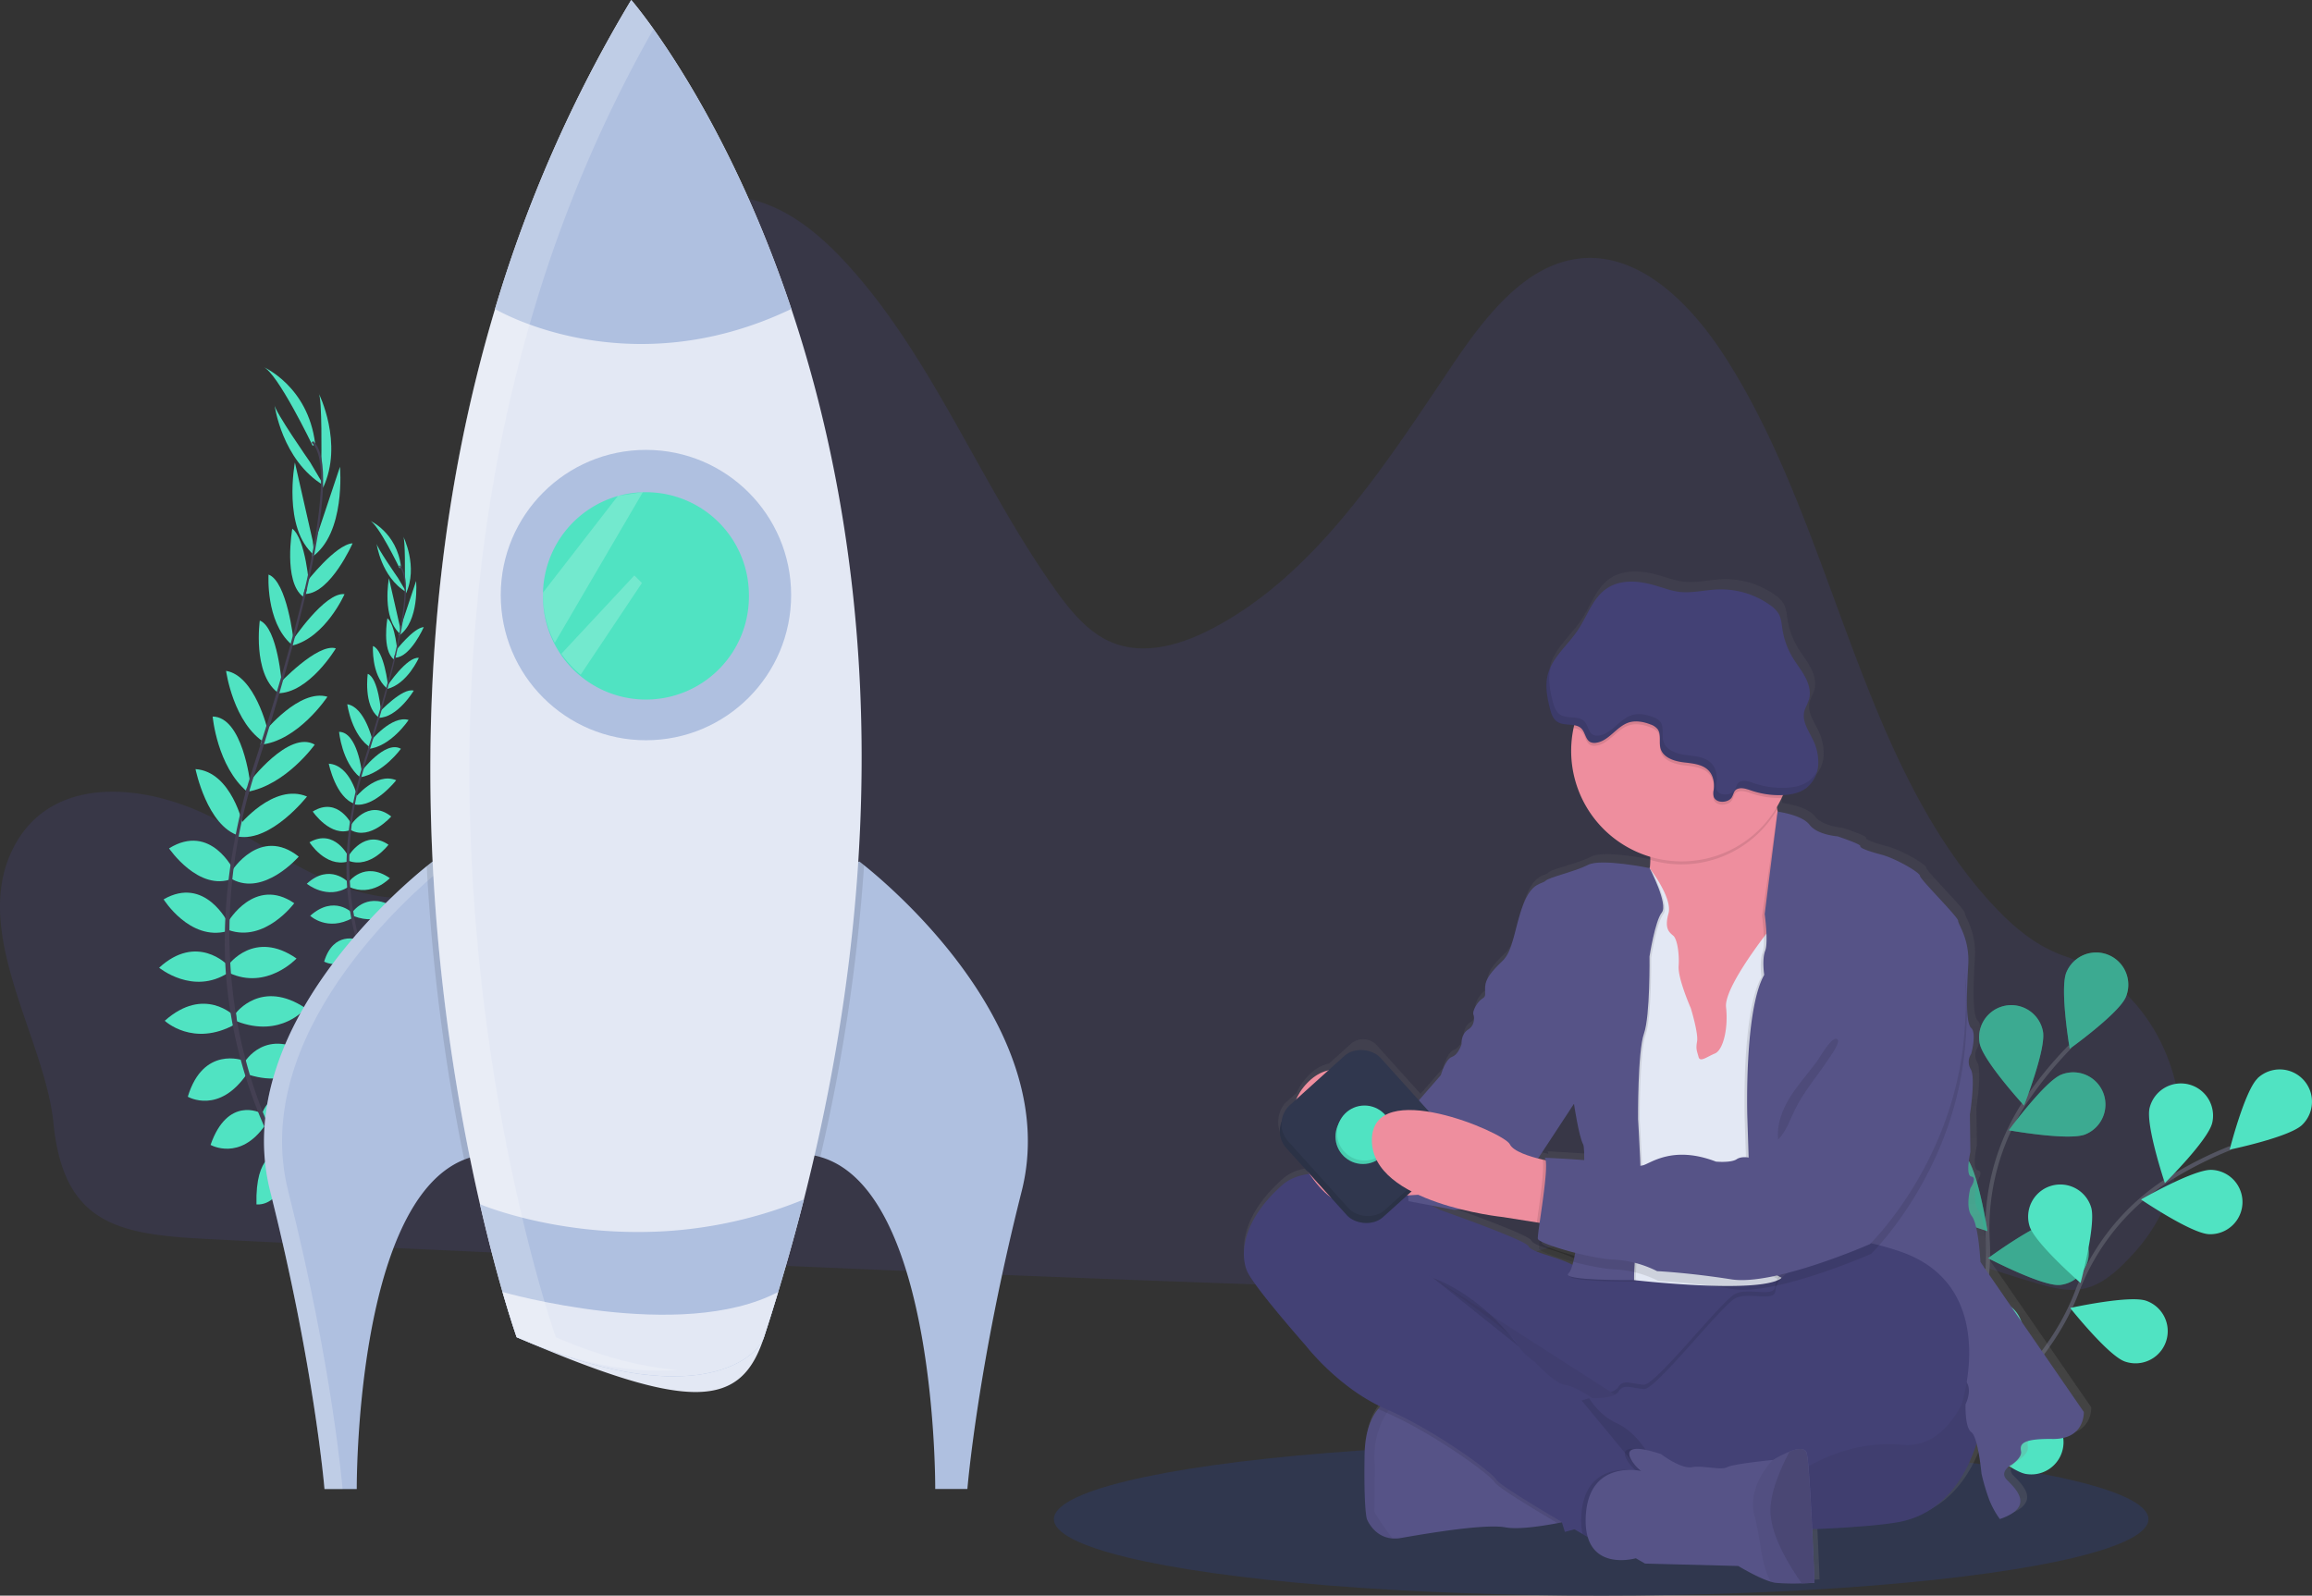 <svg id="b759170a-51c3-4e2f-999d-77dec9fd6d11" xmlns="http://www.w3.org/2000/svg" xmlns:xlink="http://www.w3.org/1999/xlink" viewBox="0 0 1140.57 787.27"><rect x="0" y="0" width="1140.57" height="787.27" fill="#333333" stroke="none"/><defs><style>.cls-1{fill:#6c63ff;}.cls-1,.cls-16,.cls-7{opacity:0.1;}.cls-1,.cls-10,.cls-13,.cls-6,.cls-7{isolation:isolate;}.cls-2{fill:#30374e;}.cls-3{fill:#50e3c2;}.cls-4{fill:#444053;}.cls-5{fill:#afc0e0;}.cls-6{fill:#fff;opacity:0.2;}.cls-8{fill:#e3e8f4;}.cls-9{fill:none;stroke:#535461;stroke-miterlimit:10;stroke-width:2px;}.cls-10{opacity:0.25;}.cls-11{fill:url(#linear-gradient);}.cls-12{fill:#434175;}.cls-13{opacity:0.05;}.cls-14{fill:#565387;}.cls-15{fill:#ee8e9e;}</style><linearGradient id="linear-gradient" x1="852.39" y1="-45.93" x2="852.39" y2="451.66" gradientTransform="matrix(1, 0, 0, -1, -29.72, 733.64)" gradientUnits="userSpaceOnUse"><stop offset="0" stop-color="gray" stop-opacity="0.25"/><stop offset="0.54" stop-color="gray" stop-opacity="0.12"/><stop offset="1" stop-color="gray" stop-opacity="0.1"/></linearGradient></defs><title>cta</title><path class="cls-1" d="M8.76,414.46c20.16-32.93,65.75-27.19,98.08-10S171.43,447.31,207,442.38c30-4.16,54.6-30.32,67.89-60.5s17.19-64.21,20.93-97.54q7.05-62.8,14.09-125.7c1.72-15.33,3.75-31.51,12.37-43.64,11.39-16,32.27-20.92,50.13-16.11s33.09,17.71,46.12,32.1c41.74,46.08,65.39,108.37,101.88,159.65,7.43,10.44,15.82,20.76,26.92,25.8,16,7.25,34.37,2.12,50-5.95,51-26.29,85.26-79.94,118.93-130,16.38-24.33,36.35-50.35,63.6-53,28.67-2.85,53.56,21.58,70.41,47.45,54.08,83.24,65.67,196.88,131,269.48,8.11,9,17.06,17.32,27.37,22.91a70.83,70.83,0,0,0,10.6,4.65c57,19.73,76,98.93,33.84,145.89-.91,1-1.84,2-2.78,3-6.26,6.61-13.35,12.86-21.81,14.83-7.87,1.82-16-.28-23.8-2.55C954.84,618.6,905.58,596.36,854,597.44c-50.16,1-97.74,24.17-147.34,32.51-33.35,5.61-67.28,4.49-101,3.28q-168.47-6.06-336.85-14.1c-55.72-2.56-111.46-5-167.17-7.85-42.92-2.23-70.26-7.14-75.24-56.95C22.07,510.71-17.09,456.7,8.76,414.46Z" transform="translate(0)"/><ellipse class="cls-2" cx="789.9" cy="749.54" rx="269.99" ry="37.73"/><path class="cls-3" d="M148.74,586.77s13.2-3,21.85,5.87c0,0-5.56,5-18.64-.54Z" transform="translate(0)"/><path class="cls-3" d="M147.28,586.64s-7.82,11.08-2.86,22.45c0,0,6.76-3.25,6.57-17.45Z" transform="translate(0)"/><path class="cls-3" d="M138.48,569.94s4.69-10.15,27,2.12c0,0-2.4,6.78-11.88,6.88S141.28,574.93,138.48,569.94Z" transform="translate(0)"/><path class="cls-3" d="M137.06,569.32s-11.17-.52-10.54,24.92c0,0,7.13,1,11.58-7.38S140.19,574.15,137.06,569.32Z" transform="translate(0)"/><path class="cls-3" d="M129.28,549.52s5-17.68,28.47-6.88c0,0-4.1,16.19-25.8,12.64Z" transform="translate(0)"/><path class="cls-3" d="M120.57,524.18s10.58-18.24,32.49-3.44c0,0-6.19,16.87-30.29,9.55Z" transform="translate(0)"/><path class="cls-3" d="M116.43,499.78s12.63-16.95,34.36-2.31c0,0-12.06,14.94-34.09,6.4Z" transform="translate(0)"/><path class="cls-3" d="M112.69,476.06s12.76-17.66,33.59-3.15c0,0-14.68,15.83-33.33,7.07Z" transform="translate(0)"/><path class="cls-3" d="M112.51,454.8s13.15-22.53,32.65-9.17c0,0-14.42,19.57-32.37,13.26Z" transform="translate(0)"/><path class="cls-3" d="M114.28,429.82s14-22.4,33.09-7.18c0,0-17.1,19.75-32.87,11.15Z" transform="translate(0)"/><path class="cls-3" d="M117.91,407.36s17-21.31,33.55-14.37c0,0-17.68,22.6-34,19.76Z" transform="translate(0)"/><path class="cls-3" d="M122.91,386s19.54-26,32.37-18.62c0,0-14.31,20.09-33.58,23.35Z" transform="translate(0)"/><path class="cls-3" d="M130.53,361s17.17-21.32,31-17.24c0,0-14.45,21.89-33.1,23.68Z" transform="translate(0)"/><path class="cls-3" d="M137.38,337.71s19.18-20.6,28.31-17.82c0,0-13.35,22.36-28.92,22.15Z" transform="translate(0)"/><path class="cls-3" d="M144.15,316.15s16.09-24.15,25.82-23c0,0-9.31,21.19-25.66,25.33Z" transform="translate(0)"/><path class="cls-3" d="M151.14,287.24s14.39-18.66,22.81-19.18c0,0-10.71,24.34-23.07,25Z" transform="translate(0)"/><path class="cls-3" d="M155.14,268l12.58-37.69s3,33.1-14,44.62Z" transform="translate(0)"/><path class="cls-3" d="M158.53,227.17S159,196.38,157.2,194c0,0,12.47,24.74,2.14,46.71Z" transform="translate(0)"/><path class="cls-3" d="M128.64,549.15s-16.26-8.62-24.77,15.73c0,0,14.5,8.28,27-9.81Z" transform="translate(0)"/><path class="cls-3" d="M120,523.23s-19.72-7.45-27.35,17.88c0,0,15.47,9.15,29.51-11.76Z" transform="translate(0)"/><path class="cls-3" d="M115.64,501.31s-14.79-15.11-34.36,2.33c0,0,13.94,13.19,34.63,1.79Z" transform="translate(0)"/><path class="cls-3" d="M112.22,476.1s-15-15.81-33.71,1.36c0,0,16.66,13.73,34,2.55Z" transform="translate(0)"/><path class="cls-3" d="M112.55,455.4s-11.36-23.47-31.83-11.67c0,0,12.86,20.63,31.24,15.74Z" transform="translate(0)"/><path class="cls-3" d="M115.45,429.64s-11.33-23.9-32.06-11.07c0,0,14.66,21.61,31.34,14.93Z" transform="translate(0)"/><path class="cls-3" d="M120,407.34s-5.64-26.65-23.55-27.87c0,0,5.68,28.13,21.51,32.88Z" transform="translate(0)"/><path class="cls-3" d="M123.37,386s-3.67-32.31-18.46-32.46c0,0,2.15,24.57,17.11,37.15Z" transform="translate(0)"/><path class="cls-3" d="M132,360s-6.21-26.66-20.47-29c0,0,3.5,26,19.53,35.72Z" transform="translate(0)"/><path class="cls-3" d="M139.06,337.79s-2-28.07-10.9-31.62c0,0-3.61,25.78,8.65,35.38Z" transform="translate(0)"/><path class="cls-3" d="M144.79,315.8s-3.15-28.85-12.31-32.32c0,0-1.5,23.09,11.1,34.3Z" transform="translate(0)"/><path class="cls-3" d="M152.54,289.46s-1.64-23.51-8.35-28.61c0,0-4.58,26.19,5.35,33.56Z" transform="translate(0)"/><path class="cls-3" d="M154.28,266.92l-8.8-38.74s-6.23,32.64,9.57,45.78Z" transform="translate(0)"/><path class="cls-3" d="M152.91,227.92s-17.63-25.28-17.49-28.22c0,0,3.54,27.48,24.41,39.89Z" transform="translate(0)"/><path class="cls-3" d="M154.28,220s-17.46-36.39-24.43-39c0,0,22.09,9.43,25.61,37.8Z" transform="translate(0)"/><path class="cls-4" d="M150.82,293.25l-1-.25c9.85-42,11.24-68.48,3.9-74.56l.68-.82C162.14,224.06,160.92,250.22,150.82,293.25Z" transform="translate(0)"/><path class="cls-4" d="M122.54,391.91l-1.55-.43c1.09-3.86,2.27-7.79,3.53-11.66,11-33.72,20.14-65,25.75-88.94l1.27-.75c-5.62,24-14.51,56.43-25.49,90.18C124.8,384.17,123.62,388.07,122.54,391.91Z" transform="translate(0)"/><path class="cls-4" d="M169.59,616.31c-.22-.21-22.22-21.87-39.12-60.24a232.57,232.57,0,0,1-18.61-70.77c-3-30.53,1.1-65.13,10-96.9l1.28,1.32c-20,71.31-6.19,130.34,9.23,165.4,16.73,38,38.48,59.45,38.7,59.66Z" transform="translate(0)"/><path class="cls-3" d="M193.81,502.1s8-1.83,13.22,3.55c0,0-3.37,3-11.27-.33Z" transform="translate(0)"/><path class="cls-3" d="M192.94,502s-4.72,6.7-1.72,13.57c0,0,4.08-2,4-10.55Z" transform="translate(0)"/><path class="cls-3" d="M187.62,491.92s2.83-6.13,16.3,1.29c0,0-1.45,4.09-7.18,4.15S189.33,494.94,187.62,491.92Z" transform="translate(0)"/><path class="cls-3" d="M186.76,491.55s-6.76-.31-6.38,15.06c0,0,4.31.6,7-4.46S188.65,494.47,186.76,491.55Z" transform="translate(0)"/><path class="cls-3" d="M182,479.58s3.07-10.69,17.23-4.18c0,0-2.47,9.79-15.59,7.64Z" transform="translate(0)"/><path class="cls-3" d="M176.79,464.26s6.39-11,19.64-2.08c0,0-3.75,10.2-18.31,5.77Z" transform="translate(0)"/><path class="cls-3" d="M174.28,449.51s7.64-10.25,20.77-1.4c0,0-7.28,9-20.6,3.87Z" transform="translate(0)"/><path class="cls-3" d="M172,435.17s7.72-10.68,20.31-1.9c0,0-8.87,9.57-20.15,4.27Z" transform="translate(0)"/><path class="cls-3" d="M171.92,422.31s8-13.61,19.73-5.54c0,0-8.72,11.83-19.57,8Z" transform="translate(0)"/><path class="cls-3" d="M173,407.22s8.49-13.55,20-4.38c0,0-10.34,11.94-19.88,6.74Z" transform="translate(0)"/><path class="cls-3" d="M175.18,393.64s10.27-12.88,20.28-8.68c0,0-10.69,13.66-20.53,11.94Z" transform="translate(0)"/><path class="cls-3" d="M178.2,380.7S190,365,197.77,369.44c0,0-8.65,12.15-20.3,14.12Z" transform="translate(0)"/><path class="cls-3" d="M182.81,365.64s10.38-12.89,18.76-10.42c0,0-8.73,13.23-20,14.31Z" transform="translate(0)"/><path class="cls-3" d="M187,351.53s11.59-12.45,17.11-10.77c0,0-8.06,13.51-17.48,13.39Z" transform="translate(0)"/><path class="cls-3" d="M191,338.5s9.73-14.6,15.61-13.92c0,0-5.62,12.81-15.51,15.32Z" transform="translate(0)"/><path class="cls-3" d="M195.28,321s8.7-11.28,13.79-11.6c0,0-6.48,14.72-13.95,15.09Z" transform="translate(0)"/><path class="cls-3" d="M197.69,309.4l7.59-22.76s1.8,20-8.49,27Z" transform="translate(0)"/><path class="cls-3" d="M199.74,284.7s.26-18.61-.81-20.05c0,0,7.54,15,1.29,28.24Z" transform="translate(0)"/><path class="cls-3" d="M181.66,479.36s-9.82-5.22-15,9.5c0,0,8.77,5,16.33-5.92Z" transform="translate(0)"/><path class="cls-3" d="M176.45,463.64s-11.93-4.5-16.54,10.81c0,0,9.35,5.53,17.84-7.1Z" transform="translate(0)"/><path class="cls-3" d="M173.8,450.43s-8.93-9.13-20.77,1.4c0,0,8.43,8,20.94,1.08Z" transform="translate(0)"/><path class="cls-3" d="M171.74,435.19s-9.07-9.55-20.38.83c0,0,10.07,8.29,20.54,1.54Z" transform="translate(0)"/><path class="cls-3" d="M171.94,422.64s-6.87-14.19-19.25-7.06c0,0,7.78,12.47,18.89,9.52Z" transform="translate(0)"/><path class="cls-3" d="M173.69,407.09s-6.85-14.45-19.41-6.69c0,0,8.86,13.07,18.95,9Z" transform="translate(0)"/><path class="cls-3" d="M176.43,393.64s-3.41-16.12-14.24-16.85c0,0,3.43,17,13,19.87Z" transform="translate(0)"/><path class="cls-3" d="M178.48,380.71s-2.2-19.53-11.2-19.63c0,0,1.3,14.86,10.34,22.47Z" transform="translate(0)"/><path class="cls-3" d="M183.69,365s-3.75-16.12-12.37-17.54c0,0,2.12,15.71,11.81,21.59Z" transform="translate(0)"/><path class="cls-3" d="M188,351.58s-1.23-17-6.58-19.12c0,0-2.19,15.59,5.22,21.39Z" transform="translate(0)"/><path class="cls-3" d="M191.43,338.28s-1.9-17.44-7.44-19.54c0,0-.91,14,6.71,20.74Z" transform="translate(0)"/><path class="cls-3" d="M196.11,322.36s-1-14.21-5-17.3c0,0-2.77,15.84,3.23,20.29Z" transform="translate(0)"/><path class="cls-3" d="M197.19,308.73l-5.32-23.42s-3.77,19.74,5.78,27.68Z" transform="translate(0)"/><path class="cls-3" d="M196.34,285.16s-10.65-15.27-10.57-17.06c0,0,2.13,16.61,14.75,24.11Z" transform="translate(0)"/><path class="cls-3" d="M197.14,280.38s-10.56-22-14.77-23.55c0,0,13.36,5.7,15.48,22.86Z" transform="translate(0)"/><path class="cls-4" d="M195.07,324.64l-.63-.15c6-25.39,6.8-41.4,2.36-45.07l.41-.5C201.92,282.82,201.18,298.64,195.07,324.64Z" transform="translate(0)"/><path class="cls-4" d="M178,384.3,177,384c.66-2.33,1.38-4.7,2.14-7,6.63-20.39,12.17-39.3,15.56-53.77l.77-.46c-3.4,14.5-8.77,34.12-15.41,54.53C179.34,379.64,178.63,382,178,384.3Z" transform="translate(0)"/><path class="cls-4" d="M206.42,520c-.13-.13-13.43-13.22-23.65-36.42a140.78,140.78,0,0,1-11.25-42.78c-1.83-18.46.67-39.38,6.06-58.59l.77.8c-12.09,43.11-3.74,78.8,5.58,100,10.12,23,23.26,35.93,23.4,36.06Z" transform="translate(0)"/><path class="cls-5" d="M236.5,570a38.24,38.24,0,0,0-7.5,2.14c-53.94,21.54-53,162.54-53,162.54H160.08s-5-60.51-26.79-146.84c-19.63-77.67,60.88-147.28,77.23-160.48,1.84-1.47,2.86-2.25,2.86-2.25C294.47,454.87,236.5,570,236.5,570Z" transform="translate(0)"/><path class="cls-6" d="M219.28,427.52c-1.87-.86-3.8-1.68-5.85-2.43l-2.86,2.25c-16.35,13.2-96.86,82.81-77.23,160.48,21.79,86.33,26.74,146.82,26.74,146.82H169s-4.95-60.51-26.79-146.84C122.67,510.49,202.4,441.14,219.28,427.52Z" transform="translate(0)"/><path class="cls-5" d="M504,587.82c-21.84,86.33-26.76,146.82-26.76,146.82H461.37s1-147.36-56.73-163.81a31,31,0,0,0-3.81-.89s-58-115.09,23.12-144.87c0,0,.82.61,2.3,1.8C441.28,438.9,523.89,509.25,504,587.82Z" transform="translate(0)"/><path class="cls-7" d="M236.5,570a38.24,38.24,0,0,0-7.5,2.14,979.38,979.38,0,0,1-18.48-144.76c1.84-1.47,2.86-2.25,2.86-2.25C294.47,454.87,236.5,570,236.5,570Z" transform="translate(0)"/><path class="cls-7" d="M426.28,426.89a901.11,901.11,0,0,1-21.61,144,31,31,0,0,0-3.81-.89s-58-115.09,23.12-144.87C424,425.09,424.77,425.7,426.28,426.89Z" transform="translate(0)"/><path class="cls-8" d="M396.59,591.78q-8.4,33.13-19.69,68c-11.29,34.86-35.72,37.21-122,0,0,0-8.62-24.3-18.1-65.61-20.87-90.83-45.9-263.92,7.43-441.71A661.57,661.57,0,0,1,311.41,0s45.56,52.31,79,152.43S445.13,400.5,396.59,591.78Z" transform="translate(0)"/><circle class="cls-5" cx="318.66" cy="293.6" r="71.63"/><path class="cls-3" d="M369.46,293.64a50.8,50.8,0,1,1-101.59,0v-1.21a50.86,50.86,0,0,1,37-47.72,52.77,52.77,0,0,1,12.24-1.86h1.52a50.79,50.79,0,0,1,50.83,50.77Z" transform="translate(0)"/><path class="cls-5" d="M390.4,152.43c-81.27,38.91-146.22,0-146.22,0A661.76,661.76,0,0,1,311.41,0S357,52.31,390.4,152.43Z" transform="translate(0)"/><path class="cls-5" d="M396.59,591.78q-5.7,22.44-12.7,45.65-3.31,11.07-7,22.32c-3.68,11.25-35.72,37.21-122,0,0,0-2.8-7.89-7-22.32-3.14-10.9-7-25.51-11.13-43.29,0,0,32.12,13.71,77.71,13.71A214,214,0,0,0,396.59,591.78Z" transform="translate(0)"/><path class="cls-8" d="M383.89,637.43q-3.31,11.07-7,22.32c-3.68,11.25-35.72,37.21-122,0,0,0-2.8-7.89-7-22.32C247.88,637.43,335.82,662.73,383.89,637.43Z" transform="translate(0)"/><path class="cls-6" d="M304.9,244.64l-.11.08-36.9,47.64v1.21a50.65,50.65,0,0,0,5.79,23.57l43.48-74.36Z" transform="translate(0)"/><path class="cls-6" d="M316.68,287.64l-30.22,45.25a51.31,51.31,0,0,1-9.52-10.33l36-38.64Z" transform="translate(0)"/><path class="cls-6" d="M274.2,659.76s-8.62-24.31-18.1-65.61c-20.87-90.84-45.9-263.93,7.43-441.72A664.47,664.47,0,0,1,322.38,14.34c-6.77-9.49-11-14.33-11-14.33a661.78,661.78,0,0,0-67.2,152.42c-53.33,177.79-28.3,350.88-7.43,441.72,9.48,41.3,18.1,65.61,18.1,65.61,34.09,14.69,60.28,17.77,79.5,16.13C317.93,674.64,298,670,274.2,659.76Z" transform="translate(0)"/><path class="cls-9" d="M937,728.93s46.74-58.16,43.64-116.41a113.08,113.08,0,0,1,18.54-69.06,190.62,190.62,0,0,1,22-27" transform="translate(0)"/><path class="cls-3" d="M1019.39,479.78c-3.34,8.11,1.66,37.68,1.66,37.68s24.37-17.48,27.71-25.59a15.88,15.88,0,0,0-29.37-12.09Z" transform="translate(0)"/><path class="cls-3" d="M976.61,514.72c1.61,8.62,21.88,30.72,21.88,30.72s11-27.91,9.35-36.54a15.88,15.88,0,0,0-31.23,5.82Z" transform="translate(0)"/><path class="cls-3" d="M946.07,591.94c5.74,6.63,34.4,15.48,34.4,15.48s-4.64-29.63-10.38-36.27a15.88,15.88,0,0,0-24,20.79Z" transform="translate(0)"/><path class="cls-3" d="M936.12,655.57c4.53,7.51,31.28,21.07,31.28,21.07s.44-30-4.09-37.5a15.88,15.88,0,1,0-27.19,16.43Z" transform="translate(0)"/><path class="cls-3" d="M1028.68,559.71c-8.14,3.25-37.66-2.05-37.66-2.05s17.72-24.19,25.87-27.45a15.88,15.88,0,1,1,11.79,29.5Z" transform="translate(0)"/><path class="cls-3" d="M1016.1,634c-8.74.67-35.32-13.22-35.32-13.22s24.14-17.79,32.89-18.46A15.89,15.89,0,0,1,1016.1,634Z" transform="translate(0)"/><path class="cls-3" d="M994,704.48c-8.51,2.14-37.05-7.06-37.05-7.06s20.79-21.61,29.3-23.74a15.88,15.88,0,0,1,7.75,30.8Z" transform="translate(0)"/><path class="cls-10" d="M1019.39,479.78c-3.34,8.11,1.66,37.68,1.66,37.68s24.37-17.48,27.71-25.59a15.88,15.88,0,0,0-29.37-12.09Z" transform="translate(0)"/><path class="cls-10" d="M976.61,514.72c1.61,8.62,21.88,30.72,21.88,30.72s11-27.91,9.35-36.54a15.88,15.88,0,0,0-31.23,5.82Z" transform="translate(0)"/><path class="cls-10" d="M946.07,591.94c5.74,6.63,34.4,15.48,34.4,15.48s-4.64-29.63-10.38-36.27a15.88,15.88,0,0,0-24,20.79Z" transform="translate(0)"/><path class="cls-10" d="M936.12,655.57c4.53,7.51,31.28,21.07,31.28,21.07s.44-30-4.09-37.5a15.88,15.88,0,1,0-27.19,16.43Z" transform="translate(0)"/><path class="cls-10" d="M1028.68,559.71c-8.14,3.25-37.66-2.05-37.66-2.05s17.72-24.19,25.87-27.45a15.88,15.88,0,1,1,11.79,29.5Z" transform="translate(0)"/><path class="cls-10" d="M1016.1,634c-8.74.67-35.32-13.22-35.32-13.22s24.14-17.79,32.89-18.46A15.89,15.89,0,0,1,1016.1,634Z" transform="translate(0)"/><path class="cls-10" d="M994,704.48c-8.51,2.14-37.05-7.06-37.05-7.06s20.79-21.61,29.3-23.74a15.88,15.88,0,0,1,7.75,30.8Z" transform="translate(0)"/><path class="cls-9" d="M937.4,726.5s66.3-34.24,87.07-88.74a113,113,0,0,1,44.94-55.63,189.77,189.77,0,0,1,31-15.76" transform="translate(0)"/><path class="cls-3" d="M1113.7,532.1c-6.34,6.07-13.75,35.13-13.75,35.13s29.36-6.11,35.7-12.17a15.9,15.9,0,1,0-22-23h0Z" transform="translate(0)"/><path class="cls-3" d="M1060.44,546.71c-2,8.54,7.55,37,7.55,37s21.29-21.07,23.35-29.66a15.88,15.88,0,0,0-30.9-7.34Z" transform="translate(0)"/><path class="cls-3" d="M1001.22,604.93c2.56,8.39,25.18,28.09,25.18,28.09s7.77-29,5.21-37.35a15.88,15.88,0,0,0-30.39,9.26Z" transform="translate(0)"/><path class="cls-3" d="M966.34,659.07c1.1,8.71,20.06,31.94,20.06,31.94s12.56-27.23,11.45-35.94a15.88,15.88,0,1,0-31.51,4Z" transform="translate(0)"/><path class="cls-3" d="M1089.81,608.94c-8.77-.32-33.6-17.13-33.6-17.13s26-14.93,34.77-14.61a15.88,15.88,0,1,1-1.17,31.74Z" transform="translate(0)"/><path class="cls-3" d="M1048.21,671.74c-8.27-2.93-26.94-26.4-26.94-26.4s29.29-6.47,37.55-3.54a15.88,15.88,0,1,1-10.61,29.94Z" transform="translate(0)"/><path class="cls-3" d="M999.4,727.23c-8.64-1.49-31-21.47-31-21.47s27.77-11.32,36.41-9.83a15.88,15.88,0,0,1-5.4,31.3h0Z" transform="translate(0)"/><path class="cls-11" d="M1031.67,694.36l-51.39-74.53s-1-18.45-4.32-22.76-.72-13.9-.72-13.9,3.6-5.27.48-5.75-.48-12.23-.48-12.23L975,546.5s2.88-18,.48-22.28a7.06,7.06,0,0,1,.24-7.67s2.88-10.31,0-12.94-2.16-18.7-1.44-31.4-5-19.89-5-21.81-19-20.61-19-22.28-12-8.63-19.21-10.55-10.81-3.35-10.57-4.31-11.29-4.79-11.29-4.79-10.09-.72-13.94-5.76-15.59-6.48-15.93-6.53c-.07-.33-.15-.67-.22-1s-.15-.72-.22-1.08c.91-1.53,1.75-3.09,2.51-4.7.23-.49.45-1,.66-1.46,4.21-.19,8.53-1.09,11.83-3.67a16.11,16.11,0,0,0,5.75-11.49A25.28,25.28,0,0,0,896.79,360c-2.1-4.32-5.19-8.79-4.13-13.47.47-2,1.68-3.8,2.3-5.78,1.17-3.75.09-7.87-1.73-11.35s-4.35-6.54-6.37-9.91a38.72,38.72,0,0,1-5.07-14c-.41-2.6-.57-5.34-1.88-7.63a14.22,14.22,0,0,0-4.21-4.25,42.07,42.07,0,0,0-25.82-7.83c-6.54.23-13.06,2-19.55,1.19-3.91-.48-7.64-1.87-11.42-3-8.06-2.38-17.35-3.36-24.37,1.25S784.73,298.91,780,306c-4.2,6.28-10.36,11.54-13.56,18.18a1.43,1.43,0,0,1,.1-.38,21.5,21.5,0,0,0-1.79,4.84c-1.22,5.22-.2,10.68,1.07,15.89.65,2.69,1.55,5.61,3.88,7.1s5.63,1.16,8.39,1.65c-.1.45-.22.91-.32,1.37a54.89,54.89,0,0,0,38.09,64v1.46a37.8,37.8,0,0,1-.25,4.12h0s-24.15-5-30.64-1.6-19.22,6-21.14,7.9-6.72.48-11,11.75-4.8,22.76-10.33,28-8.4,8.87-8.64,12.71.72,4.79-1.45,6-5.28,6.23-4.32,8.15c0,0,1.2,4.79-2.64,7.18s-3.37,7.19-3.37,7.19-1.44,5.28-4.8,6.47-5.53,9.11-5.53,9.11L700.8,539.64l-21.59-23.9a9.1,9.1,0,0,0-12.85-.66l-10.6,9.56A20.9,20.9,0,0,0,645.15,531a27.29,27.29,0,0,0-5.49,8.18l-5.81,5.22a14.76,14.76,0,0,0-1.49,16.28l13.83,15.29.09.13c-5.23.66-9.85,2.34-13.38,5.45-20.65,18.21-20.9,35-17.77,42.65s29.3,37.15,29.3,37.15,15.21,19.77,37.17,30.29h0l-.17.17c-.43.46-.86,1-1.28,1.5l-.36.46-.33.46-.39.58c-.11.15-.21.31-.31.47s-.28.45-.41.69l-.27.46c-.16.3-.33.61-.49.93l-.16.31c-.2.42-.4.85-.59,1.3-.07.16-.13.33-.2.49-.12.31-.25.63-.37,1s-.15.41-.22.62-.21.62-.31.94-.14.45-.2.67-.2.7-.29,1.06-.11.42-.17.65c-.13.55-.26,1.12-.37,1.72a4.23,4.23,0,0,1-.12.68q-.12.6-.21,1.23c0,.29-.08.58-.12.87s-.1.79-.15,1.19L674,711c0,.44-.08.9-.11,1.36a4.74,4.74,0,0,1,0,.84c0,.76-.08,1.52-.09,2.32-.48,28,1.16,32.11,1.16,32.11s3.39,8.93,12.75,9.57a16.2,16.2,0,0,0,4.11-.22c12.49-2.16,41.79-7.19,52.12-5.27,6.21,1.15,17.71-.55,25.9-2.1l2.15-.41,1.5,4.76,4.75-1.3,4,2.33,2.55,1.46c4.74,16.08,24,10.6,24,10.6l4.52,2.62,46.36,1.2s10,6,16.41,7.88a15.36,15.36,0,0,0,2.33.51,107.12,107.12,0,0,0,12.92.24c3.55-.09,6.3-.24,6.3-.24s-.47-12.59-1.15-26.68c17.72-.74,33.43-1.85,42.94-3.52,24.76-4.35,35.09-26.86,38.89-38.89a114.11,114.11,0,0,1,2.43,14.93A106.18,106.18,0,0,0,984.56,738a43.86,43.86,0,0,0,5.28,9.58c18.26-6.23,7.21-15.57,3.36-19.65s2.65-7.43,2.65-7.43,5-3.35,4.56-6.47-.72-6.47,15.61-6.23S1031.67,694.36,1031.67,694.36ZM778,541.36c.21,1.37,2.49,16.14,4.55,20,.43.82.6,3.73.54,7.89-9.68-.77-19.76-1.18-19.76-1.18a2.34,2.34,0,0,1,.52,1.23l-1.52-.34-2.21-.54L778,541.3Zm-35.32,56.2,16.75,2.66,1.41.22a55.32,55.32,0,0,0-.87,7.91c0,.25.38.55.92.9a22.34,22.34,0,0,0-.33,4c.27,1.33,8.1,4.19,17.08,6.57-.12.48-.24.94-.36,1.37h0c-7.93-4.17-20.43-6.12-21.87-9.22s-44-18-44-18-1.55-.82-4.23-2.12l11.2,2.12,3.08-.31a167.73,167.73,0,0,0,21.22,3.88Z" transform="translate(0)"/><path class="cls-12" d="M977,704.79S970.33,745,936.52,751s-146.66,4.76-146.66,4.76-64.52-9.28-87.85-63.8-38.33-76.19-18.33-77.14,127.85,36.43,134,36.9S982.94,568.84,977,704.79Z" transform="translate(0)"/><path class="cls-13" d="M977,704.79S970.33,745,936.52,751s-146.66,4.76-146.66,4.76-64.52-9.28-87.85-63.8-38.33-76.19-18.33-77.14,127.85,36.43,134,36.9S982.94,568.84,977,704.79Z" transform="translate(0)"/><path class="cls-14" d="M674.35,749.54s3.37,8.88,12.64,9.51a16.32,16.32,0,0,0,4.07-.22c12.38-2.14,41.43-7.14,51.66-5.24,6.16,1.15,17.55-.55,25.66-2.08,5.4-1,9.34-2,9.34-2S768.2,717.85,767,716.9,724.15,691,724.15,691l-33-2.37h-.1s-6.11.41-11.18,6.57c-3.49,4.21-6.48,11.13-6.68,22.47C672.73,745.49,674.35,749.54,674.35,749.54Z" transform="translate(0)"/><path class="cls-13" d="M674.35,749.54s3.37,8.88,12.64,9.51A136,136,0,0,1,678,746l.17-23.09c-1.47-17.29,6.62-28.36,13-34.27h-.1s-17.38,1.18-17.86,29S674.35,749.54,674.35,749.54Z" transform="translate(0)"/><path class="cls-7" d="M817.48,699.07l30.71-24,48.33-47.62s-5.22-.25-13.09-.59c-2,1.25-7.45,5.18-7.65,10-.24,5.82-13.07.4-19.73,3.73s-39.28,45.08-45,44.81-10.23-2.9-12.62,1.15c0,.09-.11.17-.17.26Z" transform="translate(0)"/><path class="cls-7" d="M679.88,695.17c1.09.53,2.19,1,3.32,1.52,23.34,10,52.14,31,54.29,34.76,1.3,2.32,18,12.46,30.89,20.06,5.4-1,9.34-2,9.34-2S768.2,717.85,767,716.9,724.15,691,724.15,691l-33-2.37h-.1S685,689,679.88,695.17Z" transform="translate(0)"/><path class="cls-12" d="M615.12,626.93c3.09,7.62,29,36.91,29,36.91s16.42,21.42,39.76,31.42,52.14,31,54.28,34.76c1.38,2.45,20,13.65,33.08,21.35l2.93,1.71,6.5,3.77,3.44,2s8-6.4,15.91-12.84,15.63-12.75,15.76-13.11c.23-.71,3.32-8.81,2.61-9.28-.37-.25-2-3.55-5-7.37a33.78,33.78,0,0,0-12.13-10c-11-5-15.71-16.38-15.71-16.38s-1-.76-2.63-1.76c-2.82-1.78-7.35-4.34-10.7-4.77-5.25-.66-15-11.37-15-11.37s-6.67-4.29-9.29-9.76c-2.5-5.22-39.42-30.58-42.84-32.92l89.51,57.48L816,700.54l30.71-24,48.34-47.62s-6.5-.32-16-.72c-23.49-1-65.21-2.61-70.48-1.42a40.08,40.08,0,0,1-13.1.85s-11.88.54-19.74-3.61-20.25-6.09-21.68-9.16S710.5,597,710.5,597s-57.37-30.47-77.85-12.37S612,619.32,615.12,626.93Z" transform="translate(0)"/><path class="cls-15" d="M800.1,452.19l7.38,24.52L817,531.94l35,2.38,10.13-16.8,10.15-16.77s6.3-22.32,10.83-43.91c4-19.1,6.62-37.64,2.26-39.65-3.86-1.79-6.4-8.22-8-15.14-.21-.85-.4-1.72-.58-2.59a134.29,134.29,0,0,1-2.32-17.75s-73.33-3.8-63.09,26.43a48.11,48.11,0,0,1,2.76,16.08,37.26,37.26,0,0,1-.25,4.09A34.3,34.3,0,0,1,800.1,452.19Z" transform="translate(0)"/><path class="cls-8" d="M784.86,448.14l2.62,41.66,5.95,35.47,6.67,16.43,5.95,89.88s57.41,6.64,71.37-.12a6.12,6.12,0,0,0,2.53-2c16.86-25.43,11.33-99.19,11.33-99.19l6.43-47.63-4.29-24.72-10.35-1.1-8-.85s-1.8,2.22-4.4,5.65c-7.06,9.32-20,27.65-19.17,35.3,1.18,10.48-1.43,21.19-5.48,22.86s-7.38,4.52-8.09,1.67-1.43-3.57-.72-7.62-3.1-16.43-3.1-16.43-6.42-14.52-6-20.71-.71-13.34-2.62-15-4.52-3.34-2.38-11-9.39-22.45-9.39-22.45Z" transform="translate(0)"/><path class="cls-7" d="M860.69,552.19l2.38,71.19L876.82,631a6.12,6.12,0,0,0,2.53-2c16.87-25.47,11.34-99.22,11.34-99.22l6.43-47.62-4.29-24.71-10.36-1.1c4-19.1,6.62-37.64,2.27-39.65-3.87-1.79-6.41-8.22-8.06-15.14h0l-7.4,50.4s.62,4.54.84,9.22c.17,3.48.11,7-.6,8.87C867.85,474.34,869,482,869,482c-4.29,7.56-6.43,21.57-7.48,35.1C860.15,535.05,860.69,552.19,860.69,552.19Z" transform="translate(0)"/><path class="cls-14" d="M876.91,400.46s12,1.49,15.8,6.49,13.81,5.69,13.81,5.69,11.43,3.81,11.19,4.76,3.33,2.39,10.48,4.29,19,8.81,19,10.48S966,452.4,966,454.31s5.72,9,5,21.66-1.43,28.57,1.43,31.19,0,12.86,0,12.86a7,7,0,0,0-.15,7.62c2.38,4.29-.47,22.15-.47,22.15l.23,18.57s-2.62,11.66.48,12.14-.48,5.71-.48,5.71-2.62,9.53.72,13.81S977,622.64,977,622.64l51,74s.72,13.57-15.47,13.33-16,3.1-15.48,6.19-4.52,6.43-4.52,6.43-6.43,3.33-2.62,7.38,14.76,13.33-3.33,19.52a43.28,43.28,0,0,1-5.24-9.52,106.42,106.42,0,0,1-3.81-12.85s-1.67-18.1-5-20.48-2.86-13.81-2.86-13.81,4.76-9.28-1.9-13.09-103.43-57.33-103.43-57.33L862,551.22s-1.67-52.61,8.33-70.23c0,0-1.19-7.62.48-11.9s-.24-18.1-.24-18.1Z" transform="translate(0)"/><path class="cls-7" d="M814.51,429s-23.93-4.93-30.36-1.6-19,6-21,7.86-6.67.48-10.95,11.67S747.43,469.56,742,474.8s-8.33,8.81-8.57,12.62.71,4.76-1.43,6-5.24,6.19-4.29,8.1,49.61,43.75,49.61,43.75,2.39,16,4.53,20-2.38,59.76-7.14,63.57,32.14,3.46,32.14,3.46,1.66-36.55,3.09-38.46-1-41-1-41-.24-33.33,2.86-42.14,2.75-38.06,2.75-38.06,2.74-17.57,6.07-21.67S814.51,429,814.51,429Z" transform="translate(0)"/><path class="cls-14" d="M813.8,428.31s-23.94-4.93-30.37-1.6-19,6-20.95,7.86-6.66.47-11,11.66-4.76,22.62-10.24,27.86-8.33,8.81-8.57,12.62.72,4.76-1.42,6-5.24,6.19-4.29,8.09,49.52,43.81,49.52,43.81,2.38,16,4.52,20-2.38,59.75-7.14,63.56S806,631.58,806,631.58s1.67-36.55,3.1-38.45-1-41-1-41S807.87,518.8,811,510s2.75-38.1,2.75-38.1,2.74-17.57,6.06-21.66S813.8,428.31,813.8,428.31Z" transform="translate(0)"/><path class="cls-7" d="M811.28,408.14A48.11,48.11,0,0,1,814,424.22a54.62,54.62,0,0,0,62.65-24.76,134.29,134.29,0,0,1-2.32-17.75S801.05,377.91,811.28,408.14Z" transform="translate(0)"/><path class="cls-15" d="M775.1,370.52a54.52,54.52,0,1,0,1.18-11.33A54.52,54.52,0,0,0,775.1,370.52Z" transform="translate(0)"/><path class="cls-14" d="M740.1,496.7,727,500.75s1.19,4.76-2.62,7.14-3.33,7.15-3.33,7.15-1.43,5.23-4.76,6.42-5.48,9-5.48,9l-11,12.62s-4,3.33-3.33,5-4.29,2.14-4.29,2.14l2.62,42.42,22.62,4.29,14-1.43,11.43-4.29,10-6,4.56-11.57,20-30.47Z" transform="translate(0)"/><path class="cls-15" d="M695.58,553.64s-29-41.91-50.71-19.29,8.81,59.28,16,58.09S702,589.35,702,589.35Z" transform="translate(0)"/><rect class="cls-2" x="641.62" y="527.57" width="61.42" height="69.8" rx="12.62" ry="12.62" transform="translate(-203.64 595.12) rotate(-42.05)"/><rect class="cls-7" x="641.62" y="527.57" width="61.42" height="69.8" rx="12.62" ry="12.62" transform="translate(-203.64 595.12) rotate(-42.05)"/><rect class="cls-2" x="642.44" y="524.12" width="61.42" height="69.8" rx="12.62" ry="12.62" transform="translate(-201.12 594.78) rotate(-42.05)"/><circle class="cls-3" cx="672.39" cy="560.74" r="13.57"/><circle class="cls-7" cx="672.39" cy="560.74" r="13.57"/><circle class="cls-3" cx="673.15" cy="559.02" r="13.57"/><path class="cls-15" d="M676.78,562.41c-.24,31.43,64.76,38.09,64.76,38.09l16.6,2.64,7.44,1.18,3.1-30.68s-3.41-.51-7.67-1.5c-6.29-1.47-14.44-4-16.15-7.55C742,558.64,677,531,676.78,562.41Z" transform="translate(0)"/><path class="cls-7" d="M776.28,359.19a6.48,6.48,0,0,1,4,1.78c1.84,1.95,1.94,5.41,4.33,6.61a4.93,4.93,0,0,0,2.84.33c6.33-.9,10-8,16.07-10,3.46-1.12,7.27-.39,10.65.91a8,8,0,0,1,3.53,2.27c2,2.63.61,6.5,1.55,9.69,1.31,4.42,6.59,6.18,11.16,6.76s9.72.9,12.77,4.35c2.16,2.45,2.71,6,2.27,9.21a7.28,7.28,0,0,0,0,3.41c1.26,3.57,7.44,3,9,.22,1.18-2.05.82-3.75,3.6-4.32,1.88-.39,4.09.4,5.83,1A42.71,42.71,0,0,0,879,393.73a54.53,54.53,0,1,0-98.86-46.06A55.18,55.18,0,0,0,776.28,359.19Z" transform="translate(0)"/><path class="cls-12" d="M845.42,393.07a7.28,7.28,0,0,1,0-3.41c.43-3.23-.11-6.77-2.27-9.21-3-3.45-8.2-3.78-12.77-4.35s-9.85-2.33-11.16-6.75c-.94-3.19.48-7.07-1.55-9.7a7.82,7.82,0,0,0-3.52-2.26c-3.39-1.31-7.2-2-10.66-.92-6.07,2-9.74,9.12-16.07,10a4.93,4.93,0,0,1-2.84-.33c-2.39-1.2-2.49-4.66-4.33-6.6-2.89-3.06-8.38-1.09-11.92-3.36-2.31-1.49-3.2-4.38-3.84-7.05-1.26-5.18-2.27-10.61-1.06-15.79,2.07-8.86,10-14.93,15-22.49,4.71-7.05,7.35-16,14.43-20.64S809,286.6,817,289c3.74,1.11,7.44,2.49,11.31,3,6.44.79,12.9-1,19.38-1.18a41.62,41.62,0,0,1,25.59,7.77,14.17,14.17,0,0,1,4.18,4.23c1.29,2.28,1.46,5,1.85,7.58a38.77,38.77,0,0,0,5,13.93c2,3.35,4.51,6.39,6.32,9.85s2.87,7.55,1.71,11.27c-.61,2-1.82,3.73-2.27,5.74-1.06,4.65,2,9.09,4.09,13.38A25.17,25.17,0,0,1,897,377.23a16,16,0,0,1-5.7,11.41c-3.37,2.64-7.8,3.52-12.07,3.66A42.78,42.78,0,0,1,863.8,390c-1.75-.6-4-1.39-5.83-1-2.78.57-2.42,2.27-3.6,4.32C852.85,396.11,846.68,396.64,845.42,393.07Z" transform="translate(0)"/><path class="cls-7" d="M816.05,700.5l30.71-24,48.34-47.62s-6.5-.32-16-.72c-1.73,1.76-3.27,4-3.37,6.5-.24,5.82-13.07.41-19.73,3.74s-39.28,45.07-45,44.8-10.23-2.9-12.62,1.15c0,.09-.11.18-.17.27a6.72,6.72,0,0,1-3.63,2.15Z" transform="translate(0)"/><path class="cls-12" d="M754.15,698.83l15.43,49.26,2.42,7.74,7.35-2,16.2-4.45,72.16-19.82a62.87,62.87,0,0,0,26-6.93c13.75-7.48,29.26-11.24,44.84-9.78,9.54.89,20.15-3.22,29-19.48,0,0,20-59-30.48-76s-52.88,9-52.88,9-.26.14-.68.42c-2,1.25-7.45,5.18-7.65,10-.24,5.82-13.07.4-19.73,3.73s-39.28,45.08-45,44.81-10.23-2.9-12.62,1.15c0,.09-.11.17-.17.26-1.76,2.43-7.06,3-10.57,3.09-1.91.06-3.3,0-3.3,0L784,690l-3.74,1Z" transform="translate(0)"/><path class="cls-7" d="M758.14,603.14l7.44,1.18,3.1-30.68s-3.41-.51-7.67-1.5C762.14,576.39,759.58,593,758.14,603.14Z" transform="translate(0)"/><path class="cls-7" d="M952.82,459.64s22.14-6.43,16.66,56.43-46.42,102.57-46.42,102.57S875.92,639.35,854.73,636a363.19,363.19,0,0,0-36.66-4,53.76,53.76,0,0,0-21.43-5.71c-11.91-.48-36.9-7.86-37.38-10.24s6.19-37.38,3.33-40c0,0,33.33,1.37,36.67,3.78s8.09.68,11.66,0,14.53-10.21,36.19-1.87c0,0,7.38.71,10.24-1.19s7.44-.48,7.44-.48,4.49-1.67,5.18-2.67,6.42,0,6.42,0a2.54,2.54,0,0,0,3.4-1.17,2.3,2.3,0,0,0,.18-.5,15.55,15.55,0,0,1,3.33-5.23s6.43-36.19,18.57-49.76c0,0,3.57-3.1,2.62-6.91S924.28,452,952.82,459.64Z" transform="translate(0)"/><path class="cls-14" d="M952.28,454.8s22.14-6.43,16.67,56.43-46.48,102.61-46.48,102.61-47.14,20.71-68.33,17.38-36.66-4.05-36.66-4.05a53.76,53.76,0,0,0-21.43-5.71c-11.9-.48-36.9-7.86-37.38-10.24s6.19-37.38,3.34-40c0,0,33.33,1.37,36.66,3.78s8.1.68,11.67,0,14.52-10.2,36.19-1.87c0,0,7.38.71,10.23-1.19s7.45-.48,7.45-.48,4.46-1.67,5.17-2.62,6.43,0,6.43,0a2.53,2.53,0,0,0,3.39-1.16,3,3,0,0,0,.18-.5,15.6,15.6,0,0,1,3.33-5.24s6.43-36.19,18.57-49.76c0,0,3.57-3.1,2.62-6.9S923.66,447.18,952.28,454.8Z" transform="translate(0)"/><path class="cls-7" d="M780.28,691l31.44,38c.12-.11.2-.19.2-.22.24-.72,3.33-8.81,2.62-9.29s-6.19-12.38-17.14-17.38c-6.69-3-11.07-8.49-13.46-12.25Z" transform="translate(0)"/><path class="cls-7" d="M780.71,756.85l3.44,2s8-6.4,15.91-12.84,15.63-12.75,15.76-13.11c.23-.71,3.32-8.81,2.61-9.28-.37-.25-2-3.55-5-7.37-21.32-6-7.75,8.83-5.94,9.51,0,0-26-6-27.38,22.31A33.18,33.18,0,0,0,780.71,756.85Z" transform="translate(0)"/><path class="cls-14" d="M807,768.83l4.53,2.62,46,1.19s9.86,6,16.26,7.82a13.06,13.06,0,0,0,2.31.51,105.14,105.14,0,0,0,12.8.24c3.52-.09,6.25-.24,6.25-.24s-2.18-58-3.82-64c-.78-2.92-4.63-2.28-8.43-.82a55.27,55.27,0,0,0-8.23,4.17s-19.52,1.89-22.62,3.57-11.9-1-17.38,0-15.23-6.45-15.23-6.45c-26.67-8.8-11.67,7.62-9.77,8.34,0,0-25.94-6-27.37,22.31S807,768.83,807,768.83Z" transform="translate(0)"/><path class="cls-14" d="M873.43,746.45c.5,12,9.85,26.89,15.42,34.76,3.52-.09,6.25-.24,6.25-.24s-2.18-58-3.82-64c-.78-2.92-4.63-2.28-8.43-.82C878.28,724.75,873,736.78,873.43,746.45Z" transform="translate(0)"/><path class="cls-7" d="M873.43,746.45c.5,12,9.85,26.89,15.42,34.76,3.52-.09,6.25-.24,6.25-.24s-2.18-58-3.82-64c-.78-2.92-4.63-2.28-8.43-.82C878.28,724.75,873,736.78,873.43,746.45Z" transform="translate(0)"/><path class="cls-13" d="M865.57,748c3.16,11.58,3.13,24.57,8.17,32.42a13.06,13.06,0,0,0,2.31.51,105.14,105.14,0,0,0,12.8.24c3.52-.09,6.25-.24,6.25-.24s-2.18-58-3.82-64c-.78-2.92-4.63-2.28-8.43-.82a55.27,55.27,0,0,0-8.23,4.17S861.53,733.22,865.57,748Z" transform="translate(0)"/><path class="cls-7" d="M707.05,630.58s22.82,7.41,42.16,33.73Z" transform="translate(0)"/><g class="cls-16"><path d="M892.51,344.9a4.1,4.1,0,0,1-.14.5,16.29,16.29,0,0,1-.79,2A14.71,14.71,0,0,1,892.51,344.9Z" transform="translate(0)"/><path d="M763.39,333.35a21.7,21.7,0,0,1,1.77-4.81c-.12.41-.25.82-.35,1.24-1.21,5.18-.2,10.61,1.06,15.79.65,2.67,1.53,5.56,3.84,7.05,3.55,2.27,9,.29,11.92,3.35,1.84,1.95,1.94,5.41,4.34,6.61a4.93,4.93,0,0,0,2.84.33c6.32-.9,10-8,16.07-10,3.46-1.12,7.26-.39,10.65.92a7.82,7.82,0,0,1,3.52,2.26c2,2.63.61,6.51,1.55,9.69,1.31,4.42,6.59,6.18,11.16,6.75s9.72.9,12.77,4.36c2.16,2.44,2.71,6,2.27,9.21a7.55,7.55,0,0,0,0,3.41c1.26,3.57,7.44,3,9,.22,1.18-2.05.83-3.75,3.61-4.32,1.87-.39,4.08.4,5.82,1a42.78,42.78,0,0,0,15.38,2.31c4.27-.15,8.71-1,12.07-3.66a13.87,13.87,0,0,0,3.7-4.5,15.11,15.11,0,0,1-5.1,8.08c-3.36,2.64-7.79,3.52-12.07,3.66A42.72,42.72,0,0,1,863.84,390c-1.75-.6-4-1.39-5.83-1-2.78.57-2.43,2.27-3.6,4.32-1.62,2.82-7.79,3.35-9.06-.22a7.55,7.55,0,0,1,0-3.41c.44-3.23-.1-6.77-2.26-9.21-3.06-3.45-8.21-3.78-12.78-4.35s-9.85-2.33-11.15-6.75c-.95-3.19.48-7.07-1.55-9.7a7.85,7.85,0,0,0-3.53-2.26c-3.39-1.31-7.19-2-10.65-.92-6.08,2-9.75,9.12-16.07,10a4.93,4.93,0,0,1-2.84-.33c-2.4-1.2-2.5-4.66-4.34-6.6-2.89-3.06-8.37-1.09-11.91-3.36-2.32-1.49-3.2-4.38-3.85-7.05C763.18,344,762.17,338.53,763.39,333.35Z" transform="translate(0)"/></g><path class="cls-7" d="M896.2,523.9c-4.36,5.89-9.34,11.34-13.2,17.57s-6.59,13.5-5.78,20.78c4-4.1,5.82-9.76,8.34-14.9,4.26-8.7,10.64-16.08,16-24.08,1-1.53,7.61-10.35,4.28-10.77C903.1,512.15,897.69,521.89,896.2,523.9Z" transform="translate(0)"/></svg>